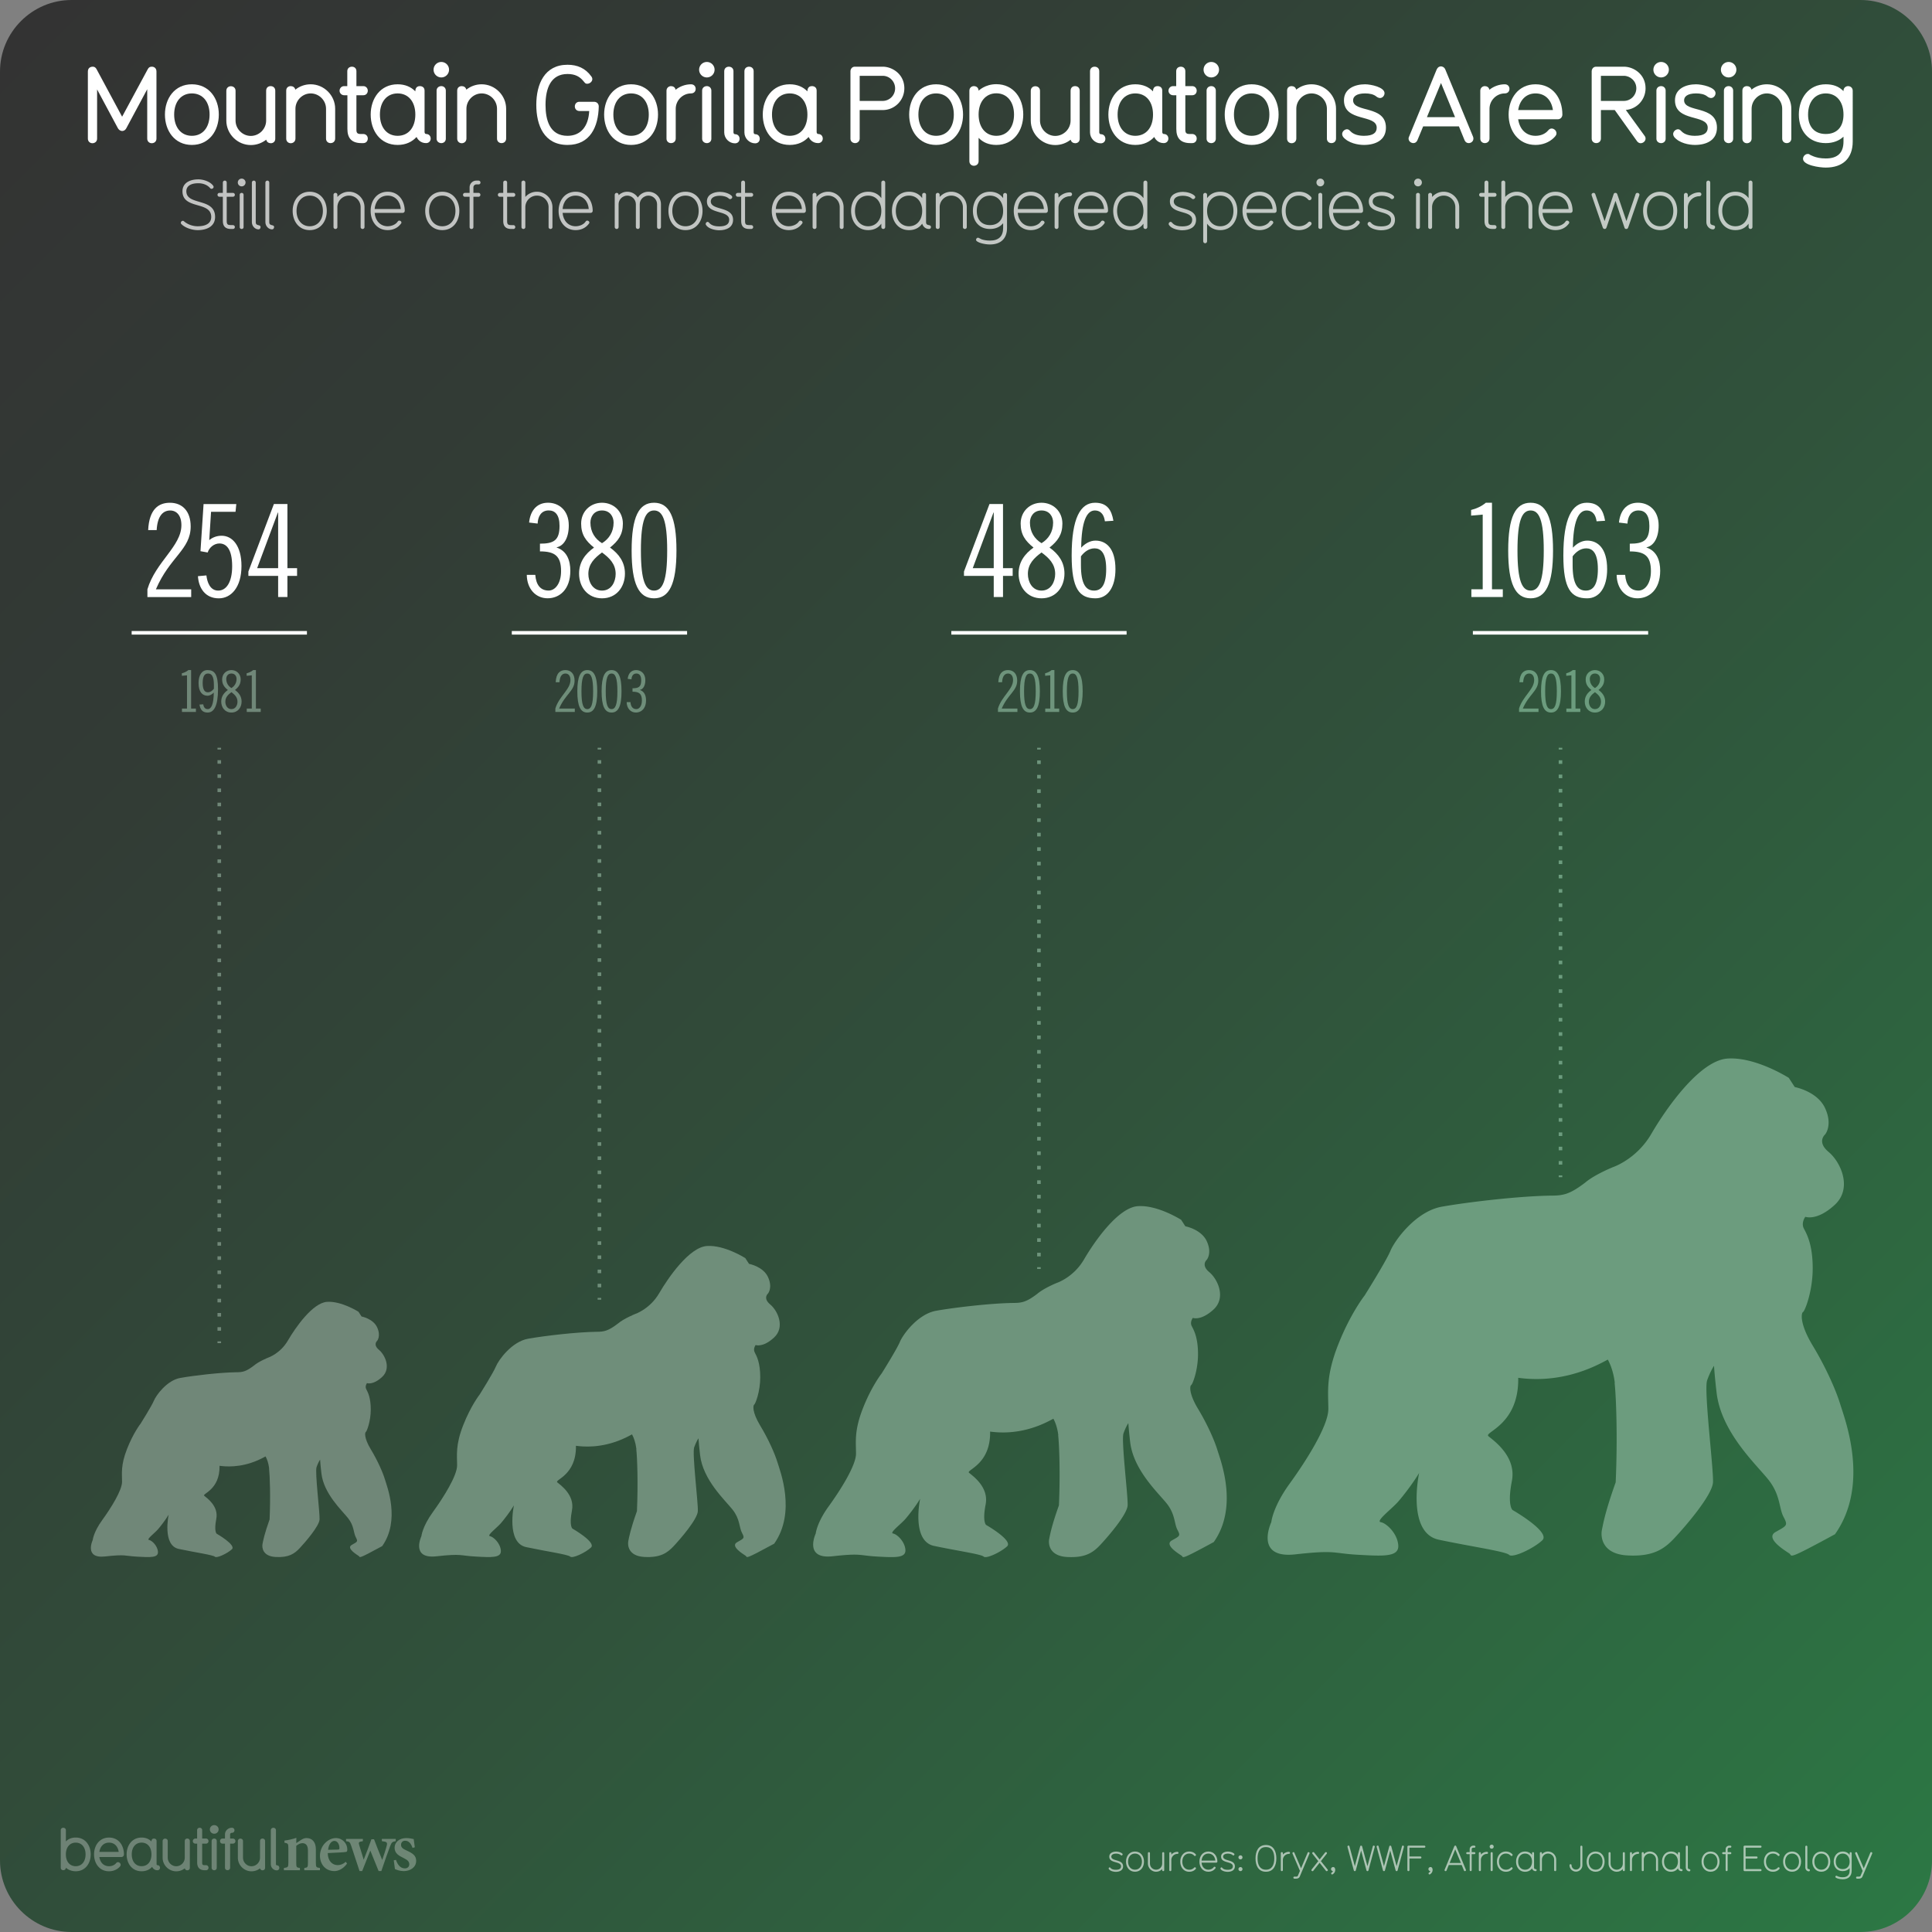 <svg xmlns="http://www.w3.org/2000/svg" xmlns:xlink="http://www.w3.org/1999/xlink" viewBox="0 0 1080 1080"><rect x="0" y="0" width="1080" height="1080" fill="#808080" stroke="none"/><style><![CDATA[.U{stroke-width:2}.V{stroke-miterlimit:10}]]></style><linearGradient id="A" gradientUnits="userSpaceOnUse" x1="11.75" y1="11.75" x2="1068.25" y2="1068.25"><stop offset="0" stop-color="#333"/><stop offset=".22" stop-color="#323b35"/><stop offset=".569" stop-color="#30523b"/><stop offset="1" stop-color="#2c7744"/></linearGradient><path d="M1080,1040c0,22-18,40-40,40H40c-22,0-40-18-40-40V40C0,18,18,0,40,0h1000c22,0,40,18,40,40V1040z" fill="url(#A)"/><path d="M215.184 827.04c-1.188-3.96-4.092-10.565-7.923-16.903s-3.3-9.372-2.773-9.638 2.773-5.942 2.773-12.545-1.585-9.638-2.508-11.353.396-3.434.396-3.434 3.3 1.32 8.45-3.434 1.715-12.28-1.775-15.184-.998-5.02-.998-5.02 2.246-2.638 0-7.526-8.715-6.073-8.715-6.073l-1.715-2.642s-9.507-6.073-17.564-5.546-17.69 14.395-21.918 21.656-10.96 9.507-10.96 9.507-5.28 2.11-8.053 4.488c-4.357 3.304-6.207 3.7-9.773 3.7-9.242.13-23.768 1.846-31.294 3.17s-13.6 9.77-14.787 12.676-7.396 12.807-7.396 12.807-4.092 5.15-7.657 14.26-2.773 13.6-2.773 18.353-6.207 14.657-11.092 21.39-5.28 11.08-5.28 11.08-5.02 10.565 6.865 9.246 10.565-.3 17.957.11 11.884.68 11.622-2.753-3.434-6.338-5.02-6.603 3.193-3.815 5.027-5.93c1.248-1.434 4.207-5.18 5.978-8.184 0 0-3.676 17.164 5.633 19.145s19.212 3.367 20.203 4.357 6.932-1.783 9.507-4.16-8.517-8.715-8.517-8.715-1.585-1.188-.198-8.32-5.348-11.686-6.734-12.874 8.798-3.213 8.556-16.76c3.185.412 11.313 1.26 21.284-3.046 1.412-.6 2.905-1.354 4.436-2.2.8 1.476 1.608 3.61 1.99 6.56-.025.136-.033.266-.02.385.396 3.565.875 15.21.285 28.284-2.963 8.32-3.557 11.686-3.953 13.666s0 6.932 7.328 7.328 10.497-1.783 13.468-4.952 10.894-12.28 11.092-16.043-2.67-26.5-1.68-29.274 1.973-4.16 1.973-4.16c.13 2.06.372 4.532.733 7.657 1.323 11.488 11.488 20.733 14.922 25.09s2.963 8.073 4.282 10.585 1.058 2.508-2.246 4.357 3.038 5.546 3.96 6.203-1.188 2.202 13.072-5.546c10.17-14.39 2.717-33.295 1.53-37.256z" fill="#708778"/><path d="M434.636 817.55c-1.448-4.828-4.987-12.876-9.656-20.6s-4.022-11.423-3.38-11.746 3.38-7.242 3.38-15.3-1.93-11.746-3.056-13.837.483-4.186.483-4.186 4.022 1.608 10.298-4.186 2.1-14.966-2.163-18.505-1.217-6.117-1.217-6.117 2.737-3.215 0-9.173-10.62-7.4-10.62-7.4l-2.1-3.22s-11.587-7.4-21.407-6.76-21.56 17.544-26.712 26.394-13.36 11.587-13.36 11.587-6.435 2.573-9.815 5.47c-5.31 4.026-7.565 4.51-11.9 4.51-11.263.16-28.967 2.25-38.14 3.862s-16.574 11.905-18.022 15.45-9.014 15.608-9.014 15.608-4.987 6.276-9.332 17.38-3.38 16.574-3.38 22.367-7.565 17.863-13.518 26.07-6.436 13.503-6.436 13.503-6.117 12.876 8.367 11.268 12.876-.367 21.884.135 14.483.83 14.165-3.355-4.186-7.724-6.117-8.048 3.89-4.65 6.126-7.227c1.52-1.748 5.127-6.315 7.285-9.974 0 0-4.48 20.92 6.865 23.333s23.415 4.104 24.622 5.31 8.45-2.173 11.587-5.07-10.38-10.62-10.38-10.62-1.93-1.448-.24-10.138-6.518-14.242-8.207-15.7 10.723-3.915 10.428-20.427c3.882.502 13.788 1.535 25.94-3.713 1.72-.743 3.54-1.65 5.407-2.67.974 1.798 1.96 4.4 2.424 7.993-.03.166-.04.324-.024.47.483 4.345 1.067 18.54.348 34.47-3.61 10.138-4.335 14.242-4.818 16.656s0 8.45 8.93 8.93 12.794-2.173 16.415-6.035 13.276-14.966 13.518-19.553-3.254-32.298-2.047-35.677 2.404-5.07 2.404-5.07c.16 2.5.454 5.523.893 9.332 1.612 14 14 25.27 18.186 30.58s3.61 9.84 5.22 12.9 1.29 3.056-2.737 5.31 3.703 6.76 4.828 7.56-1.448 2.684 15.932-6.76c12.393-17.54 3.312-40.578 1.864-45.406z" fill="#6f8e7a"/><path d="M680.593 810.77c-1.634-5.447-5.627-14.527-10.894-23.24s-4.537-12.887-3.813-13.252 3.813-8.17 3.813-17.25c0-9.074-2.18-13.252-3.448-15.6-1.275-2.364.545-4.722.545-4.722s4.537 1.814 11.618-4.722 2.358-16.885-2.44-20.877c-4.804-3.992-1.373-6.9-1.373-6.9s3.088-3.628 0-10.35c-3.088-6.716-11.983-8.35-11.983-8.35l-2.358-3.633s-13.072-8.35-24.15-7.625c-11.073.73-24.325 19.794-30.137 29.777s-15.07 13.072-15.07 13.072-7.26 2.903-11.073 6.17c-5.99 4.543-8.535 5.087-13.437 5.087-12.707.18-32.68 2.538-43.03 4.357-10.35 1.814-18.7 13.432-20.333 17.43-1.634 3.992-10.17 17.61-10.17 17.61s-5.626 7.08-10.53 19.608-3.813 18.7-3.813 25.235-8.535 20.153-15.25 29.413-7.26 15.235-7.26 15.235-6.9 14.526 9.44 12.713c16.34-1.82 14.527-.414 24.7.153 10.17.572 16.34.937 15.98-3.785-.365-4.722-4.722-8.715-6.9-9.08-2.18-.36 4.4-5.245 6.912-8.154 1.716-1.972 5.785-7.124 8.22-11.253 0 0-5.055 23.6 7.745 26.324s26.417 4.63 27.78 5.99 9.532-2.45 13.072-5.72-11.71-11.983-11.71-11.983-2.18-1.634-.272-11.438-7.353-16.068-9.26-17.702 12.097-4.417 11.765-23.045c4.38.567 15.556 1.732 29.265-4.19 1.94-.838 3.994-1.862 6.1-3.012 1.1 2.03 2.21 4.965 2.735 9.018a1.82 1.82 0 0 0-.027.53c.545 4.902 1.204 20.916.392 38.9-4.074 11.438-4.89 16.068-5.436 18.79s0 9.532 10.077 10.077 14.434-2.45 18.52-6.808 14.98-16.885 15.25-22.06-3.67-36.44-2.31-40.252 2.712-5.72 2.712-5.72c.18 2.832.512 6.23 1.008 10.53 1.82 15.796 15.796 28.508 20.518 34.5s4.074 11.1 5.888 14.554c1.814 3.448 1.454 3.448-3.088 5.99-4.537 2.538 4.178 7.625 5.447 8.53 1.275.9-1.634 3.028 17.974-7.625 13.982-19.788 3.736-45.78 2.102-51.227z" fill="#6e947c"/><path d="M1028.743 785.103c-2.314-7.714-7.97-20.574-15.428-32.916s-6.426-18.25-5.4-18.768 5.4-11.57 5.4-24.43c0-12.852-3.086-18.768-4.883-22.11-1.805-3.348.77-6.688.77-6.688s6.426 2.57 16.454-6.688 3.34-23.914-3.456-29.568c-6.804-5.654-1.944-9.774-1.944-9.774s4.374-5.138 0-14.657c-4.374-9.51-16.97-11.826-16.97-11.826l-3.34-5.145s-18.514-11.826-34.204-10.8c-15.683 1.034-34.45 28.033-42.682 42.173s-21.345 18.514-21.345 18.514-10.283 4.112-15.683 8.74c-8.485 6.434-12.088 7.205-19.03 7.205-17.997.255-46.285 3.595-60.94 6.17-14.657 2.57-26.482 19.023-28.797 24.685-2.314 5.654-14.402 24.94-14.402 24.94s-7.97 10.028-14.91 27.77-5.4 26.482-5.4 35.74-12.088 28.542-21.6 41.656-10.283 21.576-10.283 21.576-9.774 20.573 13.37 18.005c23.142-2.576 20.573-.586 34.968.216 14.402.8 23.142 1.327 22.633-5.36-.517-6.688-6.688-12.343-9.774-12.86-3.086-.51 6.218-7.43 9.79-11.548 2.43-2.792 8.192-10.1 11.64-15.937 0 0-7.16 33.425 10.97 37.282s37.413 6.557 39.342 8.485 13.5-3.47 18.514-8.1-16.585-16.97-16.585-16.97-3.086-2.314-.386-16.2-10.414-22.757-13.114-25.07 17.133-6.256 16.662-32.638c6.202.802 22.03 2.453 41.448-5.932 2.75-1.187 5.656-2.638 8.64-4.265 1.556 2.873 3.13 7.032 3.873 12.772a2.58 2.58 0 0 0-.039.75c.77 6.943 1.705 29.622.555 55.078-5.77 16.2-6.927 22.757-7.7 26.614s0 13.5 14.27 14.27 20.442-3.47 26.228-9.643 21.214-23.914 21.6-31.242-5.2-51.607-3.27-57.007 3.842-8.1 3.842-8.1c.255 4.01.725 8.825 1.427 14.91 2.576 22.37 22.37 40.375 29.06 48.86s5.77 15.72 8.34 20.612c2.57 4.883 2.06 4.883-4.374 8.485-6.426 3.595 5.917 10.8 7.714 12.08 1.805 1.288-2.314 4.29 25.456-10.8 19.802-28.025 5.292-64.837 2.978-72.55z" fill="#6c9c7e"/><g fill="#708778"><use xlink:href="#C"/><path d="M113.618 393.712c.32 2.305 1.6 2.688 2.495 2.688 2.048 0 3.328-2.816 3.392-9.248-.928.992-2.176 1.76-3.552 1.76-2.592 0-4.96-1.856-4.96-7.104 0-4.48 1.92-7.23 4.96-7.23 4 0 5.92 2.304 5.92 10.623 0 9.28-2.176 13.12-5.823 13.12-2.976 0-4.096-1.792-4.544-4.48l2.112-.128zm5.95-10.88c0-4.672-1.216-6.335-3.264-6.335-1.792 0-3.008 1.344-3.008 5.343 0 4.128 1.408 5.152 2.88 5.152s2.624-.96 3.392-1.984v-2.176z"/><use xlink:href="#D"/><use xlink:href="#C" x="36.221"/></g><g fill="#6f8e7a"><use xlink:href="#E"/><use xlink:href="#F"/><path d="M341.868 398.32c-3.775 0-5.567-3.52-5.567-11.87s1.792-11.87 5.567-11.87 5.567 3.52 5.567 11.87-1.792 11.87-5.567 11.87zm0-21.822c-2.112 0-3.264 2.367-3.264 9.95s1.15 9.95 3.264 9.95 3.264-2.368 3.264-9.95-1.15-9.95-3.264-9.95zm9.024 3.007c.256-2.72 1.728-4.927 4.703-4.927 2.593 0 5.152 1.8 5.152 5.63 0 3.264-1.344 5.12-3.008 5.44v.064c2.592.864 3.392 3.296 3.392 5.76 0 4.735-2.752 6.848-5.632 6.848-3.07 0-5.15-2.464-5.184-5.824h2.112c.2 2.496 1.28 3.904 3.327 3.904 1.536 0 3.072-1.664 3.072-4.832 0-3.808-1.6-4.896-5.248-4.896v-1.92c3.456 0 4.864-.832 4.864-4.416 0-2.75-1.088-3.84-2.688-3.84-1.983 0-2.687 1.663-2.752 3.264l-2.1-.257z"/></g><g fill="#6e947c"><use xlink:href="#E" x="247.419"/><use xlink:href="#F" x="247.42"/><use xlink:href="#C" x="482.58"/><use xlink:href="#F" x="271.353"/></g><g fill="#6c9c7e"><use xlink:href="#E" x="538.714"/><use xlink:href="#F" x="538.715"/><path d="M875.6 398v-1.92h2.816v-18.56l-2.88.256v-1.408c1.312-.32 2.592-.896 3.647-1.79h1.536v21.502h2.688V398H875.6z"/><use xlink:href="#D" x="762.23"/></g><g fill="none" class="U V"><path d="M73.6 353.746h97.978m114.528 0h97.978m147.713 0h97.978m193.573 0h97.978" stroke="#fff"/><g stroke="#708778"><path d="M122.578 418v1"/><path d="M122.578 424.943v321.905" stroke-dasharray="1.981,5.943"/><path d="M122.578 749.82v1"/></g><g stroke="#6f8e7a"><path d="M335.085 418v1"/><path d="M335.085 424.933v297.63" stroke-dasharray="1.978,5.933"/><path d="M335.085 725.53v1"/></g><g stroke="#6e947c"><path d="M580.776 418v1"/><path d="M580.776 425.07v280.257" stroke-dasharray="2.024,6.071"/><path d="M580.776 708.363v1"/></g><g stroke="#6c9c7e"><path d="M872.327 418v1"/><path d="M872.327 425v229.054" stroke-dasharray="2,6.001"/><path d="M872.327 657.056v1"/></g></g><g fill="#fff"><path d="M82.404 333.746v-4.32c4.608-15.4 19-24.05 19-35.86 0-5.473-2.736-8.2-6.265-8.2-4.104 0-7.128 3.17-7.56 10.945h-4.752c.576-11.8 5.904-15.266 12.17-15.266 6.84 0 11.593 4.608 11.593 13.25 0 12.96-11.665 16.993-19.44 35.14h19.73v4.32H82.404zm32.976-12.096c.432 3.744 2.016 8.496 6.624 8.496 4.465 0 7.776-4.608 7.776-13.6 0-9.72-3.312-12.745-7.128-12.745-2.952 0-5.688 2.232-6.553 5.04l-4.032-.72 1.728-26.354h18.3l-.432 4.32H117.98l-1.008 15.84c1.8-1.512 4.248-2.448 6.912-2.448 6.05 0 11.1 5.617 11.1 16.922 0 11.88-5.76 18.073-12.673 18.073-7.488 0-11.232-5.616-11.665-12.385l4.753-.432zm45.288-39.893v35.86h5.4v4.32h-5.4v11.8h-5.185v-11.8H138.85v-2.448l14.257-37.73h7.56zm-16.92 35.86h11.736V286.5h-.144l-11.593 31.107zm152.027-25.49c.576-6.12 3.9-11.1 10.585-11.1 5.833 0 11.593 4.033 11.593 12.674 0 7.345-3.024 11.52-6.77 12.24v.144c5.833 1.944 7.633 7.417 7.633 12.96 0 10.657-6.192 15.4-12.673 15.4-6.913 0-11.593-5.544-11.665-13.104h4.752c.433 5.616 2.88 8.784 7.5 8.784 3.456 0 6.912-3.744 6.912-10.873 0-8.568-3.6-11.017-11.8-11.017v-4.32c7.776 0 10.944-1.872 10.944-9.937 0-6.193-2.448-8.642-6.048-8.642-4.465 0-6.05 3.745-6.192 7.345l-4.753-.575z"/><use xlink:href="#G"/><use xlink:href="#H"/><path d="M560.69 281.757v35.86h5.4v4.32h-5.4v11.81h-5.185v-11.81h-16.633v-2.448l14.257-37.73h7.56zm-16.92 35.86h11.736V286.51h-.144l-11.593 31.107z"/><use xlink:href="#G" x="245.691"/><use xlink:href="#I"/><path d="M822.506 333.746v-4.32h6.336v-41.764l-6.48.576v-3.168c2.952-.72 5.833-2.017 8.21-4.033h3.456v48.39h6.05v4.32h-17.57z"/><use xlink:href="#H" x="490.011"/><use xlink:href="#I" x="274.858"/><path d="M905.014 292.126c.576-6.12 3.89-11.1 10.585-11.1 5.832 0 11.593 4.033 11.593 12.674 0 7.345-3.024 11.52-6.77 12.24v.144c5.833 1.944 7.633 7.417 7.633 12.96 0 10.657-6.192 15.41-12.673 15.41-6.913 0-11.593-5.544-11.665-13.104h4.752c.433 5.616 2.88 8.784 7.49 8.784 3.456 0 6.912-3.744 6.912-10.873 0-8.568-3.6-11.017-11.81-11.017v-4.32c7.776 0 10.944-1.872 10.944-9.937 0-6.193-2.448-8.642-6.048-8.642-4.465 0-6.05 3.745-6.192 7.345l-4.753-.575z"/></g><g opacity=".3" fill="#fff"><path d="M42.328 1046.045c-3.568 0-5.47-1.97-5.503-2.002 0 .935-.7 1.4-1.468 1.4-.7 0-1.4-.467-1.4-1.4v-20.88a1.35 1.35 0 0 1 1.401-1.434c.767 0 1.468.467 1.468 1.4v6.238c1.334-1.368 3.168-2.17 5.503-2.17 5.37 0 8.373 4.403 8.373 9.406 0 5.037-3.002 9.44-8.373 9.44zm0-16c-3.335 0-5.503 2.602-5.503 6.57 0 4.003 2.168 6.604 5.503 6.604s5.504-2.602 5.504-6.604c0-3.97-2.168-6.57-5.504-6.57zm25.555 8.037h-12.34c.467 3.136 2.468 5.137 5.403 5.137 1.5 0 3.002-.533 3.97-1.734.3-.333.634-.533 1.034-.533.734 0 1.5.667 1.5 1.468 0 .4-.1.7-.8 1.4-1.5 1.468-3.57 2.235-5.704 2.235-5.37 0-8.372-4.437-8.372-9.44 0-4.97 3.002-9.406 8.372-9.406 5.437 0 8.34 4.437 8.34 9.406 0 .734-.534 1.468-1.4 1.468zm-6.937-8.038c-3.136 0-4.97 2.3-5.403 5.17H66.35c-.467-3.202-2.468-5.17-5.403-5.17zM88 1045.478c-1.834 0-2.668-1.3-2.97-1.9-1.334 1.468-3.27 2.47-5.87 2.47-5.437 0-8.372-4.47-8.372-9.44s3.002-9.406 8.372-9.406c2.335 0 4.203.834 5.504 2.202v-.134c0-.367.133-1.5 1.4-1.5.7 0 1.468.367 1.468 1.4v12.875c0 .434.3.6.467.6.935 0 1.435.667 1.435 1.434a1.37 1.37 0 0 1-1.435 1.401zm-8.84-15.443c-3.336 0-5.504 2.602-5.504 6.57 0 4.003 2.168 6.604 5.504 6.604 3.37 0 5.504-2.602 5.504-6.604 0-3.97-2.135-6.57-5.504-6.57z"/><use xlink:href="#J"/><path d="M115.158 1045.478h-.567c-3.17 0-4.37-1.668-4.37-4.403V1030.6h-1c-.8 0-1.435-.634-1.435-1.4 0-.8.634-1.435 1.4-1.435h1v-4.637c0-.934.7-1.4 1.435-1.4s1.4.467 1.4 1.4v4.637h2.135c.934 0 1.4.768 1.4 1.4 0 .8-.533 1.434-1.4 1.434h-2.135v10.774c0 .934.333 1.268 1.268 1.268h.833c.868 0 1.435.634 1.435 1.4 0 .8-.533 1.435-1.4 1.435zm4.604-20.415a2.402 2.402 0 1 1 0-4.803 2.402 2.402 0 1 1 0 4.803zm0 20.414c-.733 0-1.467-.5-1.467-1.4V1029.2c0-.935.733-1.435 1.467-1.435a1.37 1.37 0 0 1 1.401 1.435v14.876c0 .935-.7 1.4-1.4 1.4zm10.376-14.877h-1.5v13.442c0 .935-.7 1.4-1.468 1.4-.7 0-1.4-.467-1.4-1.4V1030.6h-1.37c-.9 0-1.4-.667-1.4-1.4 0-.768.5-1.435 1.4-1.435h1.367v-2.27c0-2.135 1.77-3.77 3.836-3.77.968 0 1.468.667 1.468 1.434 0 .7-.5 1.4-1.468 1.4-.566 0-.967.434-.967.9v2.302h1.5c.967 0 1.468.667 1.468 1.435 0 .733-.5 1.4-1.468 1.4z"/><use xlink:href="#J" x="42.068"/><path d="M154.725 1045.544c-1.802 0-3.336-1.534-3.336-3.402v-18.98c0-.967.7-1.434 1.435-1.434s1.435.467 1.435 1.4v19.013c0 .4.3.567.467.567.934 0 1.435.667 1.435 1.435 0 .733-.5 1.4-1.435 1.4zm15.37-.066v-1.264c1.886-.237 2.046-.437 2.046-3.157v-6.7c0-2.8-1.248-4.017-3.064-4.017-1.237 0-2.345.6-3.47 1.493v9.476c0 2.527.187 2.658 2.06 2.896v1.264h-8.968v-1.264c2.254-.33 2.5-.4 2.5-3v-8.2c0-2.446-.303-2.565-2.185-2.922v-1.184c2.173-.292 4.63-.807 6.653-1.533l-.052 2.95 2.6-1.745c1.16-.713 2-1.086 3.16-1.086 3.194 0 5.2 2.338 5.2 6.3v7.5c0 2.54.237 2.657 2.277 2.92v1.264h-8.74zm23.9-3.703c-2.458 3.427-5.488 4.178-7.014 4.178-5.142 0-8.124-3.936-8.124-8.594 0-2.745 1.183-5.396 2.832-7.062 1.74-1.8 3.945-2.814 6.082-2.814 3.73 0 6.396 3.126 6.37 6.347-.014.715-.08 1.277-.612 1.4-.767.184-6.17.5-10.318.647.062 4.587 2.717 6.74 5.556 6.74 1.572 0 3.104-.597 4.543-1.866l.686 1.014zm-7.07-12.7c-1.667 0-3.167 1.807-3.516 4.963l5.486-.118c.6-.026.848-.146.848-.792.04-2.022-1.037-4.053-2.818-4.053zm34.284.145c-1.943.343-2.248.624-3.105 2.765-1.33 3.462-3.102 8.53-4.934 13.94h-1.512l-4.65-11.46-4.55 11.46h-1.472l-4.685-14.192c-.687-1.985-.94-2.274-2.855-2.512v-1.25h9.397v1.25c-2.325.345-2.535.672-2.058 2.133l2.52 8.214c1.507-3.68 2.988-7.62 4.327-11.424h1.456c1.4 3.76 2.986 7.702 4.573 11.568.742-2.107 2.062-5.964 2.557-8.108.412-1.674-.008-2.078-2.753-2.383v-1.25h7.742v1.25zm9.4 3.746c-.92-2.606-2.155-3.984-4.2-3.984-1.206 0-2.225.86-2.225 2.266 0 1.497 1.046 2.264 3.16 3.216 3.278 1.496 5.3 2.787 5.3 5.736 0 3.85-3.6 5.764-6.945 5.764-2.06 0-4.088-.737-4.92-1.16l-.662-4.892 1.252-.224c.8 2.5 2.33 4.75 4.976 4.75 1.505 0 2.438-.952 2.438-2.28 0-1.423-.76-2.333-3.092-3.467-2.67-1.295-5.107-2.64-5.107-5.775 0-3.046 2.533-5.42 6.565-5.42 1.818 0 3.242.396 4.112.567l.62 4.577-1.25.328z"/></g><g opacity=".6" fill="#fff"><use xlink:href="#K"/><use xlink:href="#L"/><use xlink:href="#M"/><use xlink:href="#N"/><use xlink:href="#O"/><path d="M679.97 1041.237h-8.302c.18 2.28 1.66 3.94 3.84 3.94 1.08 0 2.36-.48 2.94-1.38.14-.22.3-.28.48-.28.3 0 .62.24.62.54 0 .18 0 .22-.38.66-.92 1.08-2.26 1.6-3.66 1.6-3.22 0-5.02-2.64-5.02-5.66 0-3 1.8-5.64 5.02-5.64s5.02 2.66 5.02 5.64c0 .3-.28.58-.56.58zm-4.46-5.08c-2.4 0-3.66 1.84-3.84 3.94h7.7c-.18-2.28-1.66-3.94-3.86-3.94z"/><use xlink:href="#K" x="62.499"/><path d="M693.446 1039.417c-.64 0-1.16-.5-1.16-1.14s.52-1.14 1.16-1.14c.62 0 1.12.5 1.12 1.14s-.5 1.14-1.12 1.14zm0 6.562c-.64 0-1.16-.5-1.16-1.14s.52-1.14 1.16-1.14c.62 0 1.12.5 1.12 1.14s-.5 1.14-1.12 1.14zm14.22.34c-4.3 0-5.82-3.56-5.82-7.46 0-3.92 1.52-7.482 5.82-7.482 4.28 0 5.82 3.562 5.82 7.482 0 3.9-1.54 7.46-5.82 7.46zm0-13.803c-3.32 0-4.682 2.6-4.682 6.342 0 3.72 1.36 6.32 4.682 6.32 3.3 0 4.68-2.6 4.68-6.32 0-3.74-1.38-6.342-4.68-6.342z"/><use xlink:href="#N" x="62.339"/><use xlink:href="#P"/><path d="M741.628 1045.998c-.16 0-.3-.06-.42-.22l-3.54-4.48-3.54 4.48c-.12.16-.26.22-.42.22-.32 0-.6-.24-.6-.56 0-.14.02-.26.12-.4l3.7-4.66-3.24-4.08c-.1-.14-.14-.28-.14-.4 0-.32.3-.56.62-.56.16 0 .3.06.42.22l3.08 3.9 3.1-3.9a.44.44 0 0 1 .399-.221c.32 0 .62.24.62.56 0 .12-.04.24-.14.36l-3.26 4.12 3.72 4.66c.12.14.16.26.16.4 0 .32-.32.56-.64.56z"/><use xlink:href="#Q"/><use xlink:href="#R"/><use xlink:href="#R" x="16.3"/><path d="M796.207 1032.855h-8.32v4.92h6.1a.55.55 0 0 1 .58.561c0 .28-.2.58-.56.58h-6.12v6.5c0 .36-.3.56-.56.56-.28 0-.58-.2-.58-.56v-13.122c0-.3.28-.56.58-.56h8.882a.55.55 0 0 1 .58.561.55.55 0 0 1-.58.56z"/><use xlink:href="#Q" x="54.439"/><path d="M818.888 1045.98c-.2 0-.42-.12-.52-.34l-1.28-3.08h-7.2l-1.28 3.08c-.08.22-.32.34-.5.34-.3 0-.58-.22-.58-.54 0-.1 0-.16.04-.26l5.4-13.104a.63.63 0 0 1 .58-.38c.2 0 .38.12.48.38l5.4 13.104c.04.1.04.16.04.26 0 .32-.28.54-.58.54zm-5.4-12.183l-3.14 7.622h6.3l-3.16-7.622z"/><use xlink:href="#S"/><use xlink:href="#N" x="173.035"/><path d="M833.862 1033.436c-.64 0-1.14-.5-1.14-1.14s.5-1.14 1.14-1.14 1.14.5 1.14 1.14-.5 1.14-1.14 1.14zm0 12.543c-.28 0-.58-.18-.58-.56v-9.502c0-.36.28-.56.58-.56.26 0 .56.18.56.56v9.502c0 .36-.26.56-.56.56z"/><use xlink:href="#O" x="177.015"/><use xlink:href="#T"/><use xlink:href="#U"/><path d="M880.983 1046.26c-2 0-3.62-1.6-3.62-3.58 0-.38.3-.58.58-.58s.58.2.58.58c0 1.34 1.08 2.44 2.42 2.44 1.38 0 2.48-1.1 2.48-2.44v-10.382c0-.36.28-.56.56-.56s.58.2.58.56v10.382c0 1.98-1.64 3.58-3.58 3.58z"/><use xlink:href="#L" x="257.493"/><use xlink:href="#M" x="257.493"/><use xlink:href="#N" x="257.495"/><use xlink:href="#U" x="56.941"/><use xlink:href="#T" x="81.561"/><use xlink:href="#V"/><use xlink:href="#L" x="321.733"/><use xlink:href="#S" x="143.08"/><path d="M984.123 1045.98h-8.882c-.3 0-.58-.28-.58-.56v-13.122c0-.3.28-.56.58-.56h8.882a.55.55 0 0 1 .58.561.55.55 0 0 1-.58.56h-8.32v4.92h6.1a.55.55 0 0 1 .58.561c0 .28-.2.58-.56.58h-6.12v5.92h8.32c.38 0 .58.3.58.58a.55.55 0 0 1-.58.561z"/><use xlink:href="#O" x="326.272"/><use xlink:href="#L" x="367.31"/><use xlink:href="#V" x="66.818"/><use xlink:href="#L" x="383.65"/><path d="M1030.08 1050.54c-1.7 0-4.102-.64-4.102-1.36 0-.32.26-.64.58-.64.22 0 .68.34 1.06.48.52.18 1.34.38 2.46.38 2.56 0 3.88-1.26 3.88-3.72v-1.4c-.88 1.06-2.14 1.7-3.88 1.7-3.16 0-5.02-2.24-5.02-5.32 0-3 1.8-5.64 5.02-5.64 1.74 0 3.04.72 3.88 1.88v-.96c0-.36.3-.56.58-.56.26 0 .56.2.56.56v9.742c0 3.18-1.9 4.86-5.02 4.86zm0-14.383c-2.36 0-3.88 1.9-3.88 4.5 0 2.58 1.42 4.18 3.88 4.18s3.88-1.6 3.88-4.18c0-2.6-1.5-4.5-3.88-4.5z"/><use xlink:href="#P" x="314.552"/></g><g fill="#fff"><path d="M84.818 80.06c-1.26 0-2.52-.9-2.52-2.58v-27.6L70.66 71.6c-.78 1.5-1.92 1.62-2.4 1.62-.3 0-1.56-.12-2.4-1.62L54.28 50v27.48c0 1.68-1.26 2.58-2.64 2.58-1.26 0-2.52-.9-2.52-2.58v-37.5c0-1.98 1.38-2.7 2.76-2.7.9 0 1.62.42 2.16 1.5l14.22 26.46 14.28-26.46c.6-1.2 1.32-1.5 2.34-1.5 1.32 0 2.58.84 2.58 2.7v37.5c0 1.68-1.26 2.58-2.64 2.58z"/><use xlink:href="#W"/><use xlink:href="#X"/><use xlink:href="#Y"/><use xlink:href="#Z"/><use xlink:href="#a"/><use xlink:href="#b"/><use xlink:href="#Y" x="95.578"/><path d="M317.254 81.02c-13.2 0-17.46-11.1-17.46-22.38 0-11.58 4.56-22.44 17.46-22.44 5.46 0 10.02 1.92 13.32 6.54.36.48.54 1.02.54 1.5 0 1.44-1.5 2.58-2.88 2.58-1.08 0-1.2-.48-2.16-1.56-1.92-2.34-4.5-3.9-8.82-3.9-9.24 0-12.3 7.86-12.3 17.28 0 8.22 2.22 17.28 12.3 17.28 7.32 0 11.7-5.22 12.12-13.86h-5.4c-1.74 0-2.64-1.26-2.64-2.58s.9-2.58 2.52-2.58h8.22c1.56 0 2.64 1.08 2.64 2.64-.24 11.22-4.74 21.48-17.46 21.48z"/><use xlink:href="#W" x="245.513"/><use xlink:href="#c"/><use xlink:href="#b" x="148.436"/><use xlink:href="#d"/><use xlink:href="#d" x="11.278"/><use xlink:href="#a" x="219.174"/><path d="M493.41 61.52h-12.84v15.9c0 1.56-1.2 2.58-2.52 2.58-1.44 0-2.64-.96-2.64-2.52V39.862c0-1.08.72-2.58 2.52-2.58h15.54c5.28 0 12.06 4.14 12.06 12.06 0 6.78-5.4 12.18-12.12 12.18zm0-19.14h-12.84v14.04h12.78a6.99 6.99 0 0 0 7.02-7.02c0-3.9-3.12-7.02-6.96-7.02z"/><use xlink:href="#W" x="416.03"/><path d="M556.948 81.02c-4.2 0-7.5-1.44-9.9-3.96v13.02c0 1.68-1.26 2.58-2.64 2.58-1.26 0-2.52-.9-2.52-2.58V50.722c0-1.68 1.26-2.58 2.52-2.58 1.38 0 2.64.9 2.64 2.58 0 0 3.54-3.66 9.9-3.66 9.66 0 15.06 7.92 15.06 16.92 0 9.12-5.4 17.04-15.06 17.04zm0-28.86c-5.94 0-9.9 4.74-9.9 11.82 0 7.2 3.9 11.94 9.9 11.94s9.9-4.68 9.9-11.88c0-7.14-3.9-11.88-9.9-11.88z"/><use xlink:href="#X" x="449.69"/><use xlink:href="#d" x="204.476"/><use xlink:href="#a" x="412.37"/><use xlink:href="#Z" x="463.369"/><use xlink:href="#b" x="430.43"/><use xlink:href="#W" x="592.426"/><use xlink:href="#Y" x="559.488"/><use xlink:href="#e"/><path d="M821.003 80c-.9 0-1.8-.48-2.28-1.56l-3.18-7.8h-19.98l-3.24 7.8c-.48 1.08-1.38 1.56-2.22 1.56-1.32 0-2.7-1.02-2.7-2.52 0-.36.06-.72.24-1.02l15.42-37.498c.72-1.56 1.68-1.86 2.46-1.86.54 0 1.86.3 2.46 1.86l15.48 37.498c.12.3.18.66.18 1.02 0 1.5-1.26 2.52-2.64 2.52zm-15.48-33.6l-7.86 19.08h15.72l-7.86-19.08z"/><use xlink:href="#c" x="454.91"/><path d="M870.862 66.68h-22.2c.84 5.64 4.44 9.24 9.72 9.24 2.7 0 5.4-.96 7.14-3.12.54-.6 1.14-.96 1.86-.96 1.32 0 2.7 1.2 2.7 2.64 0 .72-.18 1.26-1.44 2.52-2.7 2.64-6.42 4.02-10.26 4.02-9.66 0-15.06-7.98-15.06-16.98 0-8.94 5.4-16.92 15.06-16.92 9.78 0 15 7.98 15 16.92 0 1.32-.96 2.64-2.52 2.64zm-12.48-14.46c-5.64 0-8.94 4.14-9.72 9.3h19.44c-.84-5.76-4.44-9.3-9.72-9.3zm58.738 27.84c-.66 0-1.44-.36-1.98-1.08l-12.48-17.46h-7.74v15.9c0 1.68-1.26 2.58-2.64 2.58-1.26 0-2.52-.9-2.52-2.52V39.862c0-1.08.72-2.58 2.52-2.58h15.54c5.28 0 12.06 4.14 12.06 12.06 0 6.3-4.74 11.58-11.04 12.12l10.5 14.46c.42.54.54 1.02.54 1.56 0 1.44-1.38 2.58-2.76 2.58zm-9.36-37.68h-12.84v14.04h12.78c3.9 0 7.02-3.18 7.02-7.08 0-4.08-3.48-6.96-6.96-6.96z"/><use xlink:href="#b" x="681.885"/><use xlink:href="#e" x="185.035"/><use xlink:href="#b" x="719.625"/><use xlink:href="#Y" x="814.003"/><path d="M1020.622 93.68c-3.66 0-12.72-1.32-12.72-4.92 0-1.38 1.26-2.7 2.58-2.7 1.38 0 .18.18 3.36 1.38 1.44.54 3.6 1.14 6.78 1.14 6.66 0 9.9-3.18 9.9-9.48v-2.7c-2.34 2.22-5.7 3.6-9.9 3.6-9.48 0-15.06-6.72-15.06-15.96 0-9 5.4-16.92 15.06-16.92 4.2 0 7.44 1.26 9.9 3.84v-.24c0-1.68 1.38-2.58 2.58-2.58 1.26 0 2.58.9 2.58 2.58V79.1c0 9.54-5.7 14.58-15.06 14.58zm0-41.458c-6 0-9.9 4.68-9.9 11.82 0 6.84 3.6 10.86 9.9 10.86s9.9-4.02 9.9-10.86c0-7.14-3.84-11.82-9.9-11.82z"/></g><g opacity=".7" fill="#fff"><path d="M110.512 128.646c-2.926 0-6.915-1.178-9.08-3.343-.266-.267-.342-.494-.342-.76a1.16 1.16 0 0 1 1.103-1.103c.455 0 .418.114 1.216.722 2.014 1.482 4.52 2.318 7.104 2.318 4.787 0 7.56-1.786 7.56-5.205 0-9.005-16.07-4-16.07-14.362 0-4.56 3.99-6.65 8.89-6.65 2.735 0 6.573 1.18 8.283 3.572.15.228.228.418.228.646 0 .608-.532 1.063-1.14 1.063-.532 0-.532-.15-1.178-.798-1.596-1.596-3.95-2.317-6.193-2.317-4.52 0-6.725 1.748-6.725 4.483 0 8.17 16.07 3.42 16.07 14.362 0 5.28-4.635 7.37-9.727 7.37z"/><use xlink:href="#f"/><use xlink:href="#g"/><use xlink:href="#h"/><use xlink:href="#h" x="7.563"/><use xlink:href="#i"/><use xlink:href="#j"/><use xlink:href="#k"/><use xlink:href="#i" x="74.098"/><path d="M267.486 103.077h-1.178c-.912 0-1.672.76-1.672 1.633v3.116h2.85c.723 0 1.064.57 1.064 1.063 0 .532-.38 1.102-1.064 1.102h-2.85v16.946c0 .684-.53 1.063-1.063 1.063s-1.063-.342-1.063-1.063V110h-2.622c-.684 0-1.063-.57-1.063-1.102 0-.494.38-1.063 1.063-1.063h2.622v-3.116a3.77 3.77 0 0 1 3.761-3.761h1.216c.685 0 1.103.53 1.103 1.102 0 .532-.38 1.026-1.103 1.026zM286.98 128h-1.18c-3 0-4.483-1.48-4.483-4.445V110h-1.937c-.684 0-1.063-.57-1.063-1.102 0-.494.38-1.063 1.063-1.063h1.938v-5.813c0-.684.57-1.063 1.103-1.063s1.063.38 1.063 1.063v5.813h3.495c.685 0 1.064.57 1.064 1.063 0 .532-.38 1.102-1.064 1.102h-3.495v13.564c0 1.86.532 2.28 2.317 2.28h1.178c.685 0 1.064.57 1.064 1.103 0 .493-.38 1.063-1.064 1.063z"/><use xlink:href="#l"/><use xlink:href="#k" x="105.067"/><path d="M368.37 128c-.53 0-1.063-.38-1.063-1.063V114.17c0-2.62-2.203-4.825-4.825-4.825s-4.863 2.204-4.863 4.787v12.805c0 .684-.532 1.063-1.063 1.063s-1.103-.38-1.103-1.063V114.17c0-2.62-2.203-4.825-4.787-4.825-2.66 0-4.863 2.204-4.863 4.787v12.805c0 .684-.57 1.063-1.063 1.063-.532 0-1.103-.38-1.103-1.063V108.89c0-.684.57-1.063 1.103-1.063.494 0 1.063.38 1.063 1.063v.23c1.254-1.216 2.964-1.938 4.825-1.938 2.432 0 4.598 1.216 5.928 3.23 1.254-1.937 3.42-3.23 5.89-3.23 3.95 0 7.03 3.116 7.03 6.953v12.805c0 .684-.57 1.063-1.103 1.063z"/><use xlink:href="#i" x="210.059"/><use xlink:href="#m"/><path d="M419.977 128H418.8c-3 0-4.483-1.48-4.483-4.445V109.99h-1.937c-.684 0-1.063-.57-1.063-1.102 0-.494.38-1.063 1.063-1.063h1.938v-5.813c0-.684.57-1.063 1.103-1.063s1.063.38 1.063 1.063v5.813h3.495c.685 0 1.064.57 1.064 1.063 0 .532-.38 1.102-1.064 1.102h-3.495v13.564c0 1.86.532 2.28 2.317 2.28h1.178c.685 0 1.064.57 1.064 1.103 0 .493-.38 1.063-1.064 1.063z"/><use xlink:href="#k" x="224.231"/><use xlink:href="#j" x="267.817"/><use xlink:href="#n"/><path d="M519.306 128h-.038c-1.254 0-3.04-.684-3.762-2.964-1.596 2.242-4.065 3.61-7.37 3.61-6.193 0-9.536-5.09-9.536-10.752 0-5.737 3.42-10.715 9.536-10.715 3.306 0 5.775 1.368 7.37 3.572v-1.862c0-.607.494-1.063 1.102-1.063.532 0 1.064.38 1.064 1.063V124.2c0 2.432 2.735.912 2.735 2.736a1.04 1.04 0 0 1-1.102 1.063zm-11.17-18.655c-4.483 0-7.37 3.61-7.37 8.55s2.888 8.587 7.37 8.587c4.52 0 7.37-3.647 7.37-8.587s-2.85-8.55-7.37-8.55z"/><use xlink:href="#j" x="336.673"/><path d="M553.394 136.664c-3.23 0-7.79-1.216-7.79-2.584 0-.608.494-1.216 1.103-1.216.418 0 1.29.646 2.014.912.987.342 2.545.722 4.673.722 4.863 0 7.37-2.394 7.37-7.067v-2.66c-1.672 2.014-4.065 3.23-7.37 3.23-6.003 0-9.536-4.256-9.536-10.106 0-5.7 3.42-10.715 9.536-10.715 3.306 0 5.775 1.368 7.37 3.572v-1.824c0-.684.57-1.063 1.102-1.063.494 0 1.064.38 1.064 1.063v18.503c0 6.04-3.6 9.233-9.537 9.233zm0-27.318c-4.483 0-7.37 3.61-7.37 8.55 0 4.9 2.698 7.94 7.37 7.94s7.37-3.04 7.37-7.94c0-4.94-2.85-8.55-7.37-8.55z"/><use xlink:href="#k" x="359.512"/><use xlink:href="#o"/><use xlink:href="#k" x="393.141"/><path d="M640.296 128c-.532 0-1.102-.38-1.102-1.063v-1.9c-1.596 2.242-4.065 3.61-7.37 3.61-6.117 0-9.536-5.015-9.536-10.752 0-5.7 3.42-10.715 9.536-10.715 3.306 0 5.775 1.368 7.37 3.572v-8.74c0-.684.57-1.063 1.102-1.063.494 0 1.064.38 1.064 1.063v24.925c0 .684-.57 1.063-1.064 1.063zm-8.473-18.655c-4.483 0-7.37 3.61-7.37 8.55s2.888 8.587 7.37 8.587c4.52 0 7.37-3.647 7.37-8.587s-2.85-8.55-7.37-8.55z"/><use xlink:href="#m" x="258.814"/><path d="M682.136 128.646c-3.306 0-5.775-1.367-7.37-3.61v9.84c0 .684-.57 1.102-1.063 1.102-.532 0-1.103-.418-1.103-1.102V108.89c0-.684.57-1.063 1.103-1.063.494 0 1.063.38 1.063 1.063v1.862c1.596-2.204 4.065-3.572 7.37-3.572 6.117 0 9.536 5.016 9.536 10.715 0 5.737-3.42 10.752-9.536 10.752zm0-19.3c-4.52 0-7.37 3.61-7.37 8.55s2.85 8.587 7.37 8.587 7.37-3.647 7.37-8.587-2.85-8.55-7.37-8.55z"/><use xlink:href="#k" x="487.38"/><path d="M732.864 125.76c-1.672 1.86-3.99 2.887-6.8 2.887-6.117 0-9.536-5.015-9.536-10.752 0-5.7 3.42-10.715 9.536-10.715 2.812 0 5.13 1.026 6.8 2.888.23.23.305.494.305.722 0 .57-.532 1.14-1.103 1.14-.266 0-.53-.114-.798-.38-1.254-1.406-3-2.204-5.205-2.204-4.483 0-7.37 3.61-7.37 8.55s2.888 8.587 7.37 8.587c2.204 0 3.95-.836 5.205-2.204.267-.266.532-.38.798-.38a1.13 1.13 0 0 1 1.103 1.102c0 .267-.076.494-.305.76z"/><use xlink:href="#g" x="602.972"/><path d="M760.908 118.996H745.14c.342 4.332 3.153 7.485 7.295 7.485 2.052 0 4.483-.912 5.585-2.622.267-.418.57-.53.912-.53.57 0 1.178.455 1.178 1.025 0 .342 0 .418-.722 1.254-1.748 2.052-4.293 3.04-6.953 3.04-6.117 0-9.536-5.015-9.536-10.752 0-5.7 3.42-10.715 9.536-10.715s9.537 5.054 9.537 10.715c0 .57-.532 1.102-1.064 1.102zm-8.473-9.65c-4.56 0-6.953 3.495-7.295 7.485h14.628c-.342-4.332-3.153-7.485-7.333-7.485zm19.645 19.376c-2.28 0-6.117-.798-7.447-3-.15-.23-.15-.418-.15-.57 0-.607.53-1.14 1.102-1.14.228 0 .607.2.836.532 1.367 1.67 3.8 2.014 5.66 2.014 3.686 0 5.547-1.216 5.547-3.686 0-5.737-12.462-2.698-12.462-10.297 0-3.837 3.837-5.32 7.295-5.32 1.976 0 5.015.685 6.535 2.204.228.228.342.494.342.722 0 .57-.57 1.14-1.178 1.14-.23 0-.494-.076-.722-.304-1.178-1.14-3.306-1.596-4.978-1.596-3.344 0-5.13 1.292-5.13 3.153 0 5.32 12.462 2.508 12.462 10.297 0 4.33-3.8 5.85-7.713 5.85z"/><use xlink:href="#g" x="657.576"/><use xlink:href="#j" x="611.941"/><use xlink:href="#f" x="705.266"/><use xlink:href="#l" x="547.763"/><use xlink:href="#k" x="652.829"/><path d="M916.4 109.23l-6.193 17.857c-.266.722-.607.912-1.102.912-.646 0-.836-.228-1.064-.912l-4.977-14.817-4.978 14.817c-.266.722-.608.912-1.102.912s-.874-.304-1.064-.912l-6.155-17.857c-.037-.113-.075-.304-.075-.418 0-.607.607-.987 1.102-.987.38 0 .836.19.988.722l5.205 15.046 4.977-14.855c.23-.723.456-.912 1.103-.912.456 0 .836.15 1.063.912l5.054 14.855 5.13-15.046c.19-.532.57-.722.988-.722.57 0 1.178.38 1.178 1.025 0 .152-.038.267-.076.38z"/><use xlink:href="#i" x="754.895"/><use xlink:href="#o" x="351.797"/><use xlink:href="#h" x="813.07"/><use xlink:href="#n" x="484.797"/></g><defs ><path id="C" d="M101.715 398v-1.92h2.816v-18.56l-2.88.256v-1.408c1.312-.32 2.592-.896 3.647-1.79h1.536v21.502h2.688V398h-7.808z"/><path id="D" d="M129.36 398.32c-3.584 0-5.695-2.816-5.695-6.144 0-2.848 1.504-4.896 3.71-6.464-2.047-1.632-3.2-3.23-3.2-5.95 0-3.04 2.304-5.184 5.184-5.184s5.184 2.144 5.184 5.184c0 2.72-1.152 4.32-3.2 5.95 2.208 1.568 3.712 3.616 3.712 6.464 0 3.327-2.11 6.144-5.695 6.144zm0-11.392c-1.855 1.376-3.392 2.848-3.392 5.344 0 1.888 1.023 4.128 3.392 4.128s3.392-2.24 3.392-4.128c0-2.496-1.536-3.968-3.392-5.344zm0-10.43c-1.984 0-2.88 1.535-2.88 3.007 0 2.336 1.152 4.064 2.88 5.12 1.728-1.056 2.88-2.784 2.88-5.12 0-1.472-.896-3.007-2.88-3.007z"/><path id="E" d="M310.446 398v-1.92c2.048-6.848 8.447-10.687 8.447-15.935 0-2.432-1.216-3.647-2.784-3.647-1.823 0-3.168 1.407-3.36 4.863h-2.112c.256-5.248 2.624-6.783 5.408-6.783 3.04 0 5.15 2.048 5.15 5.887 0 5.76-5.184 7.552-8.64 15.615h8.768V398h-10.88z"/><path id="F" d="M328.3 398.32c-3.775 0-5.567-3.52-5.567-11.87s1.792-11.87 5.567-11.87 5.567 3.52 5.567 11.87-1.792 11.87-5.567 11.87zm0-21.822c-2.112 0-3.264 2.367-3.264 9.95s1.15 9.95 3.264 9.95 3.264-2.368 3.264-9.95-1.152-9.95-3.264-9.95z"/><path id="G" d="M336.527 334.465c-8.064 0-12.817-6.336-12.817-13.825 0-6.408 3.385-11.017 8.353-14.545-4.607-3.672-7.2-7.272-7.2-13.394 0-6.84 5.185-11.665 11.665-11.665s11.665 4.825 11.665 11.665c0 6.12-2.592 9.722-7.2 13.394 4.968 3.528 8.353 8.137 8.353 14.545 0 7.49-4.753 13.825-12.817 13.825zm0-25.634c-4.177 3.096-7.633 6.408-7.633 12.025 0 4.248 2.305 9.288 7.633 9.288s7.633-5.04 7.633-9.288c0-5.617-3.456-8.93-7.633-12.025zm0-23.475c-4.465 0-6.48 3.457-6.48 6.77 0 5.256 2.592 9.145 6.48 11.52 3.89-2.376 6.48-6.265 6.48-11.52 0-3.312-2.016-6.77-6.48-6.77z"/><path id="H" d="M365.614 334.465c-8.497 0-12.53-7.92-12.53-26.714s4.032-26.715 12.53-26.715 12.53 7.92 12.53 26.715-4.032 26.714-12.53 26.714zm0-49.108c-4.752 0-7.345 5.33-7.345 22.395s2.593 22.394 7.345 22.394 7.345-5.328 7.345-22.394-2.592-22.395-7.345-22.395z"/><path id="I" d="M617.642 291.406c-.72-5.185-3.6-6.05-5.617-6.05-4.608 0-7.488 6.337-7.632 20.81 2.088-2.232 4.896-3.96 7.992-3.96 5.833 0 11.16 4.177 11.16 15.985 0 10.08-4.32 16.273-11.16 16.273-9 0-13.32-5.185-13.32-23.905 0-20.882 4.896-29.523 13.105-29.523 6.696 0 9.217 4.033 10.225 10.08l-4.752.288zm-13.394 24.482c0 10.513 2.736 14.257 7.345 14.257 4.032 0 6.77-3.024 6.77-12.024 0-9.29-3.168-11.594-6.48-11.594s-5.904 2.16-7.633 4.465v4.896z"/><path id="J" d="M104.714 1045.51c-.633 0-1.267-.367-1.4-1.1-1.334 1.034-2.97 1.668-4.804 1.668-4.136 0-7.604-3.436-7.604-7.605v-9.24a1.37 1.37 0 0 1 1.4-1.435c.768 0 1.468.5 1.468 1.4v9.272c0 2.602 2.168 4.77 4.736 4.77 2.603 0 4.77-2.17 4.77-4.77v-9.24c0-1.034.667-1.468 1.4-1.468.768 0 1.435.5 1.435 1.435v14.9c0 .934-.667 1.4-1.4 1.4z"/><path id="K" d="M623.748 1046.358c-1.2 0-3.22-.42-3.92-1.58-.08-.12-.08-.22-.08-.3 0-.32.28-.6.58-.6.12 0 .32.1.44.28.72.88 2 1.06 2.98 1.06 1.94 0 2.92-.64 2.92-1.94 0-3.02-6.562-1.42-6.562-5.422 0-2.02 2.02-2.8 3.84-2.8 1.04 0 2.64.36 3.44 1.16.12.12.18.26.18.38a.65.65 0 0 1-.62.6.53.53 0 0 1-.38-.16c-.62-.6-1.74-.84-2.62-.84-1.76 0-2.7.68-2.7 1.66 0 2.8 6.562 1.32 6.562 5.422 0 2.28-2 3.08-4.06 3.08z"/><path id="L" d="M634.47 1046.318c-3.22 0-5.02-2.64-5.02-5.66 0-3 1.8-5.64 5.02-5.64s5.02 2.64 5.02 5.64c0 3.02-1.8 5.66-5.02 5.66zm0-10.162c-2.36 0-3.88 1.9-3.88 4.5s1.52 4.52 3.88 4.52c2.38 0 3.88-1.92 3.88-4.52s-1.5-4.5-3.88-4.5z"/><path id="M" d="M650.25 1045.98c-.28 0-.58-.2-.58-.56v-.64c-.84.98-2.06 1.54-3.42 1.54-2.48 0-4.56-2.08-4.56-4.56v-5.842c0-.36.3-.56.58-.56.26 0 .56.2.56.56v5.842c0 1.9 1.52 3.42 3.42 3.42s3.42-1.52 3.42-3.42v-5.842c0-.36.3-.56.58-.56.26 0 .56.2.56.56v9.502c0 .36-.3.56-.56.56z"/><path id="N" d="M658.208 1036.337a3.42 3.42 0 0 0-3.421 3.42v5.66c0 .36-.3.56-.56.56-.28 0-.58-.2-.58-.56v-9.502c0-.36.3-.56.58-.56.26 0 .56.2.56.56v.82c.9-.98 2.08-1.54 3.42-1.54.36 0 .58.3.58.56a.58.58 0 0 1-.58.581z"/><path id="O" d="M668.388 1044.798c-.88.98-2.1 1.52-3.58 1.52-3.22 0-5.02-2.64-5.02-5.66 0-3 1.8-5.64 5.02-5.64 1.48 0 2.7.54 3.58 1.52a.53.53 0 0 1 .16.381.63.63 0 0 1-.58.6c-.14 0-.28-.06-.42-.2-.66-.74-1.58-1.16-2.74-1.16-2.36 0-3.88 1.9-3.88 4.5s1.52 4.52 3.88 4.52c1.16 0 2.08-.44 2.74-1.16.14-.14.28-.2.42-.2.3 0 .58.26.58.58a.57.57 0 0 1-.16.399z"/><path id="P" d="M732.008 1036.156l-5.42 12.823c-.4.94-1.22 1.2-2.14 1.2h-.88c-.36 0-.56-.3-.56-.58 0-.26.2-.56.56-.56h.88c.44 0 .9-.02 1.08-.48l1.14-2.72-4.142-9.683c-.04-.1-.04-.18-.04-.26 0-.32.28-.54.58-.54.18 0 .4.08.5.34l3.722 8.682 3.68-8.682a.52.52 0 0 1 .52-.34c.3 0 .56.22.56.54 0 .08 0 .16-.04.26z"/><path id="Q" d="M744.966 1047.76c-.08.06-.2.08-.3.08-.32 0-.54-.28-.54-.58 0-.56.86-.64 1-1.28-.6-.04-1.08-.54-1.08-1.14 0-.68.56-1.16 1.16-1.16.98 0 1.2 1 1.2 1.62 0 .98-.52 1.92-1.44 2.46z"/><path id="R" d="M768.488 1032.456l-3.52 13.103a.55.55 0 0 1-.56.42c-.24 0-.48-.14-.54-.42l-3-11.083-2.98 11.083c-.06.28-.3.42-.54.42-.26 0-.48-.14-.56-.42l-3.52-13.103c-.02-.06-.02-.12-.02-.18a.58.58 0 0 1 .58-.58c.26 0 .46.14.52.44l3 11.082 2.98-11.082c.08-.28.3-.4.54-.4.26 0 .48.12.56.4l2.98 11.082 3-11.082c.08-.3.28-.44.52-.44a.58.58 0 0 1 .58.58c0 .06 0 .12-.02.18z"/><path id="S" d="M824.183 1032.855h-.62c-.48 0-.88.4-.88.86v1.64h1.5c.38 0 .56.3.56.56 0 .28-.2.58-.56.58h-1.5v8.922c0 .36-.28.56-.56.56s-.56-.18-.56-.56v-8.922h-1.38c-.36 0-.56-.3-.56-.58 0-.26.2-.56.56-.56h1.38v-1.64c0-1.1.9-1.98 1.98-1.98h.64c.36 0 .58.28.58.58 0 .28-.2.54-.58.54z"/><path id="T" d="M858.404 1045.98h-.02c-.66 0-1.6-.36-1.98-1.56-.84 1.18-2.14 1.9-3.88 1.9-3.26 0-5.02-2.68-5.02-5.66 0-3.02 1.8-5.64 5.02-5.64 1.74 0 3.04.72 3.88 1.88v-.98c0-.32.26-.56.58-.56.28 0 .56.2.56.56v8.063c0 1.28 1.44.48 1.44 1.44a.55.55 0 0 1-.58.561zm-5.88-9.822c-2.36 0-3.88 1.9-3.88 4.5s1.52 4.52 3.88 4.52c2.38 0 3.88-1.92 3.88-4.52s-1.5-4.5-3.88-4.5z"/><path id="U" d="M869.363 1045.98c-.28 0-.58-.2-.58-.56v-5.84c0-1.9-1.52-3.42-3.42-3.42a3.42 3.42 0 0 0-3.421 3.421v5.84c0 .36-.3.56-.56.56-.28 0-.58-.2-.58-.56v-9.502c0-.36.3-.56.58-.56.26 0 .56.2.56.56v.64c.9-.98 2.08-1.54 3.42-1.54a4.6 4.6 0 0 1 4.561 4.561v5.84c0 .36-.3.56-.56.56z"/><path id="V" d="M944.342 1046.1c-1.08 0-1.98-1-1.98-2.12v-11.683c0-.36.3-.56.58-.56.26 0 .56.2.56.56v11.683c0 1.28 1.42.54 1.42 1.44 0 .34-.24.68-.58.68z"/><path id="W" d="M107.26 81.02c-9.66 0-15.06-7.92-15.06-16.98 0-9 5.4-16.92 15.06-16.92s15.06 7.92 15.06 16.92c0 9.06-5.4 16.98-15.06 16.98zm0-28.8c-6 0-9.9 4.68-9.9 11.82 0 7.2 3.9 11.88 9.9 11.88 6.06 0 9.9-4.68 9.9-11.88 0-7.14-3.84-11.82-9.9-11.82z"/><path id="X" d="M151.357 80.06c-1.14 0-2.28-.66-2.52-1.98-2.4 1.86-5.34 3-8.64 3-7.44 0-13.68-6.18-13.68-13.68v-16.62c0-1.68 1.26-2.58 2.52-2.58 1.38 0 2.64.9 2.64 2.52V67.4c0 4.68 3.9 8.58 8.52 8.58 4.68 0 8.58-3.9 8.58-8.58v-16.62c0-1.86 1.2-2.64 2.52-2.64 1.38 0 2.58.9 2.58 2.58v26.82c0 1.68-1.2 2.52-2.52 2.52z"/><path id="Y" d="M184.777 80c-1.32 0-2.52-.9-2.52-2.52V60.8c0-4.68-3.9-8.58-8.58-8.58-4.62 0-8.52 3.9-8.52 8.58v16.62c0 1.68-1.26 2.64-2.64 2.64-1.26 0-2.52-.9-2.52-2.58v-26.82c0-1.74 1.26-2.52 2.52-2.52 1.2 0 2.28.66 2.58 1.98 2.34-1.86 5.28-3 8.58-3 7.44 0 13.68 6.18 13.68 13.68v16.62c0 1.68-1.2 2.58-2.58 2.58z"/><path id="Z" d="M203.078 80h-1.02c-5.7 0-7.86-3-7.86-7.92v-18.84h-1.8c-1.44 0-2.58-1.14-2.58-2.52 0-1.44 1.14-2.58 2.52-2.58h1.8v-8.34c0-1.68 1.26-2.52 2.58-2.52s2.52.84 2.52 2.52v8.34h3.84c1.68 0 2.52 1.38 2.52 2.52 0 1.44-.96 2.58-2.52 2.58h-3.84v19.38c0 1.68.6 2.28 2.28 2.28h1.5c1.56 0 2.58 1.14 2.58 2.52 0 1.44-.96 2.58-2.52 2.58z"/><path id="a" d="M238.176 80c-3.3 0-4.8-2.34-5.34-3.42-2.4 2.64-5.88 4.44-10.56 4.44-9.78 0-15.06-8.04-15.06-16.98s5.4-16.92 15.06-16.92c4.2 0 7.56 1.5 9.9 3.96v-.24c0-.66.24-2.7 2.52-2.7 1.26 0 2.64.66 2.64 2.52v23.16c0 .78.54 1.08.84 1.08 1.68 0 2.58 1.2 2.58 2.58 0 1.26-.9 2.52-2.58 2.52zm-15.9-27.78c-6 0-9.9 4.68-9.9 11.82 0 7.2 3.9 11.88 9.9 11.88 6.06 0 9.9-4.68 9.9-11.88 0-7.14-3.84-11.82-9.9-11.82z"/><path id="b" d="M246.697 43.282a4.3 4.3 0 1 1 0-8.64 4.3 4.3 0 1 1 0 8.64zm0 36.72c-1.32 0-2.64-.9-2.64-2.52v-26.76c0-1.68 1.32-2.58 2.64-2.58 1.26 0 2.52.9 2.52 2.58v26.76c0 1.68-1.26 2.52-2.52 2.52z"/><path id="c" d="M386.253 52.222c-4.62 0-8.52 3.9-8.52 8.58v16.62c0 1.68-1.26 2.58-2.64 2.58-1.26 0-2.52-.9-2.52-2.52v-26.76c0-1.68 1.38-2.58 2.52-2.58 1.2 0 2.34.66 2.58 2.04 2.34-1.92 5.52-3.06 8.58-3.06 1.74 0 2.64 1.2 2.64 2.58 0 1.32-.9 2.52-2.64 2.52z"/><path id="d" d="M410.852 80.12c-3.24 0-6-2.76-6-6.12V39.862c0-1.74 1.26-2.58 2.58-2.58s2.58.84 2.58 2.52V74c0 .72.54 1.02.84 1.02 1.68 0 2.58 1.2 2.58 2.58 0 1.32-.9 2.52-2.58 2.52z"/><path id="e" d="M762.445 81.02c-3.3 0-8.82-1.02-11.64-4.5-.36-.54-.54-1.08-.54-1.56 0-1.5 1.44-2.7 2.7-2.7.72 0 1.26.36 1.86 1.02 1.86 2.04 4.92 2.64 7.62 2.64 5.4 0 7.14-1.86 7.14-4.56 0-7.68-18.3-2.94-18.3-15.3 0-6.54 6.12-8.94 11.82-8.94 3.24 0 10.86 1.62 10.86 4.98 0 1.32-1.08 2.7-2.52 2.7-.54 0-1.38-.3-1.98-.78-1.62-1.38-3.96-1.8-6.36-1.8-4.98 0-6.72 1.86-6.72 3.84 0 7.14 18.36 2.52 18.36 15.3 0 7.08-5.94 9.66-12.3 9.66z"/><path id="f" d="M130.234 128h-1.178c-3 0-4.483-1.48-4.483-4.445V109.99h-1.937c-.684 0-1.063-.57-1.063-1.102 0-.494.38-1.063 1.063-1.063h1.938v-5.813c0-.684.57-1.063 1.103-1.063s1.063.38 1.063 1.063v5.813h3.495c.685 0 1.064.57 1.064 1.063 0 .532-.38 1.102-1.064 1.102h-3.495v13.564c0 1.86.532 2.28 2.317 2.28h1.178c.685 0 1.064.57 1.064 1.103 0 .493-.38 1.063-1.064 1.063z"/><path id="g" d="M135.1 104.178a2.14 2.14 0 1 1 0-4.332 2.14 2.14 0 0 1 0 4.332zm0 23.822c-.532 0-1.103-.342-1.103-1.063V108.89c0-.684.532-1.063 1.103-1.063.494 0 1.063.342 1.063 1.063v18.048c0 .684-.494 1.063-1.063 1.063z"/><path id="h" d="M144.56 128.228c-2.052 0-3.762-1.9-3.762-4.027v-22.188c0-.684.57-1.063 1.103-1.063.494 0 1.063.38 1.063 1.063V124.2c0 2.432 2.697 1.026 2.697 2.736 0 .645-.455 1.29-1.102 1.29z"/><path id="i" d="M173.135 128.646c-6.117 0-9.536-5.015-9.536-10.752 0-5.7 3.42-10.715 9.536-10.715s9.537 5.016 9.537 10.715c0 5.737-3.42 10.752-9.537 10.752zm0-19.3c-4.483 0-7.37 3.61-7.37 8.55s2.888 8.587 7.37 8.587c4.52 0 7.37-3.647 7.37-8.587s-2.85-8.55-7.37-8.55z"/><path id="j" d="M202.697 128c-.53 0-1.102-.38-1.102-1.063v-11.095a6.47 6.47 0 0 0-6.497-6.497c-3.57 0-6.497 2.888-6.497 6.497v11.095c0 .684-.57 1.063-1.063 1.063-.532 0-1.103-.38-1.103-1.063V108.89c0-.684.57-1.063 1.103-1.063.494 0 1.063.38 1.063 1.063v1.216c1.7-1.86 3.95-2.926 6.497-2.926 4.71 0 8.663 3.914 8.663 8.663v11.095c0 .684-.57 1.063-1.064 1.063z"/><path id="k" d="M225.193 118.996h-15.768c.342 4.332 3.153 7.485 7.295 7.485 2.052 0 4.483-.912 5.585-2.622.267-.418.57-.53.912-.53.57 0 1.178.455 1.178 1.025 0 .342 0 .418-.722 1.254-1.748 2.052-4.293 3.04-6.953 3.04-6.117 0-9.536-5.015-9.536-10.752 0-5.7 3.42-10.715 9.536-10.715s9.537 5.054 9.537 10.715c0 .57-.532 1.102-1.064 1.102zm-8.473-9.65c-4.56 0-6.953 3.495-7.295 7.485h14.628c-.342-4.332-3.153-7.485-7.333-7.485z"/><path id="l" d="M307.763 128c-.53 0-1.102-.38-1.102-1.063v-11.095a6.47 6.47 0 0 0-6.497-6.497c-3.57 0-6.497 2.888-6.497 6.497v11.095c0 .684-.57 1.063-1.063 1.063-.532 0-1.103-.38-1.103-1.063v-24.925c0-.684.57-1.063 1.103-1.063.494 0 1.063.38 1.063 1.063v8.093c1.596-1.86 3.913-2.926 6.497-2.926 4.71 0 8.663 3.914 8.663 8.663v11.095c0 .684-.57 1.063-1.064 1.063z"/><path id="m" d="M402.08 128.722c-2.28 0-6.117-.798-7.447-3-.15-.23-.15-.418-.15-.57 0-.607.53-1.14 1.102-1.14.228 0 .607.19.836.532 1.367 1.67 3.8 2.014 5.66 2.014 3.686 0 5.547-1.216 5.547-3.686 0-5.737-12.462-2.698-12.462-10.297 0-3.837 3.837-5.32 7.295-5.32 1.976 0 5.016.685 6.535 2.204.228.228.342.494.342.722 0 .57-.57 1.14-1.178 1.14-.23 0-.494-.076-.722-.304-1.18-1.14-3.306-1.596-4.978-1.596-3.344 0-5.13 1.292-5.13 3.153 0 5.32 12.462 2.508 12.462 10.297 0 4.33-3.8 5.85-7.713 5.85z"/><path id="n" d="M493.77 128c-.53 0-1.102-.38-1.102-1.063v-1.9c-1.596 2.242-4.065 3.61-7.37 3.61-6.117 0-9.536-5.015-9.536-10.752 0-5.7 3.42-10.715 9.536-10.715 3.306 0 5.775 1.368 7.37 3.572v-8.74c0-.684.57-1.063 1.102-1.063.494 0 1.064.38 1.064 1.063v24.925c0 .684-.57 1.063-1.064 1.063zm-8.473-18.655c-4.483 0-7.37 3.61-7.37 8.55s2.888 8.587 7.37 8.587c4.52 0 7.37-3.647 7.37-8.587s-2.85-8.55-7.37-8.55z"/><path id="o" d="M598.196 109.687c-3.57 0-6.497 2.888-6.497 6.497v10.753c0 .684-.57 1.063-1.063 1.063-.532 0-1.103-.38-1.103-1.063V108.89c0-.684.57-1.063 1.103-1.063.494 0 1.063.38 1.063 1.063v1.558c1.7-1.86 3.95-2.925 6.497-2.925.684 0 1.102.57 1.102 1.063 0 .532-.418 1.102-1.102 1.102z"/></defs></svg>